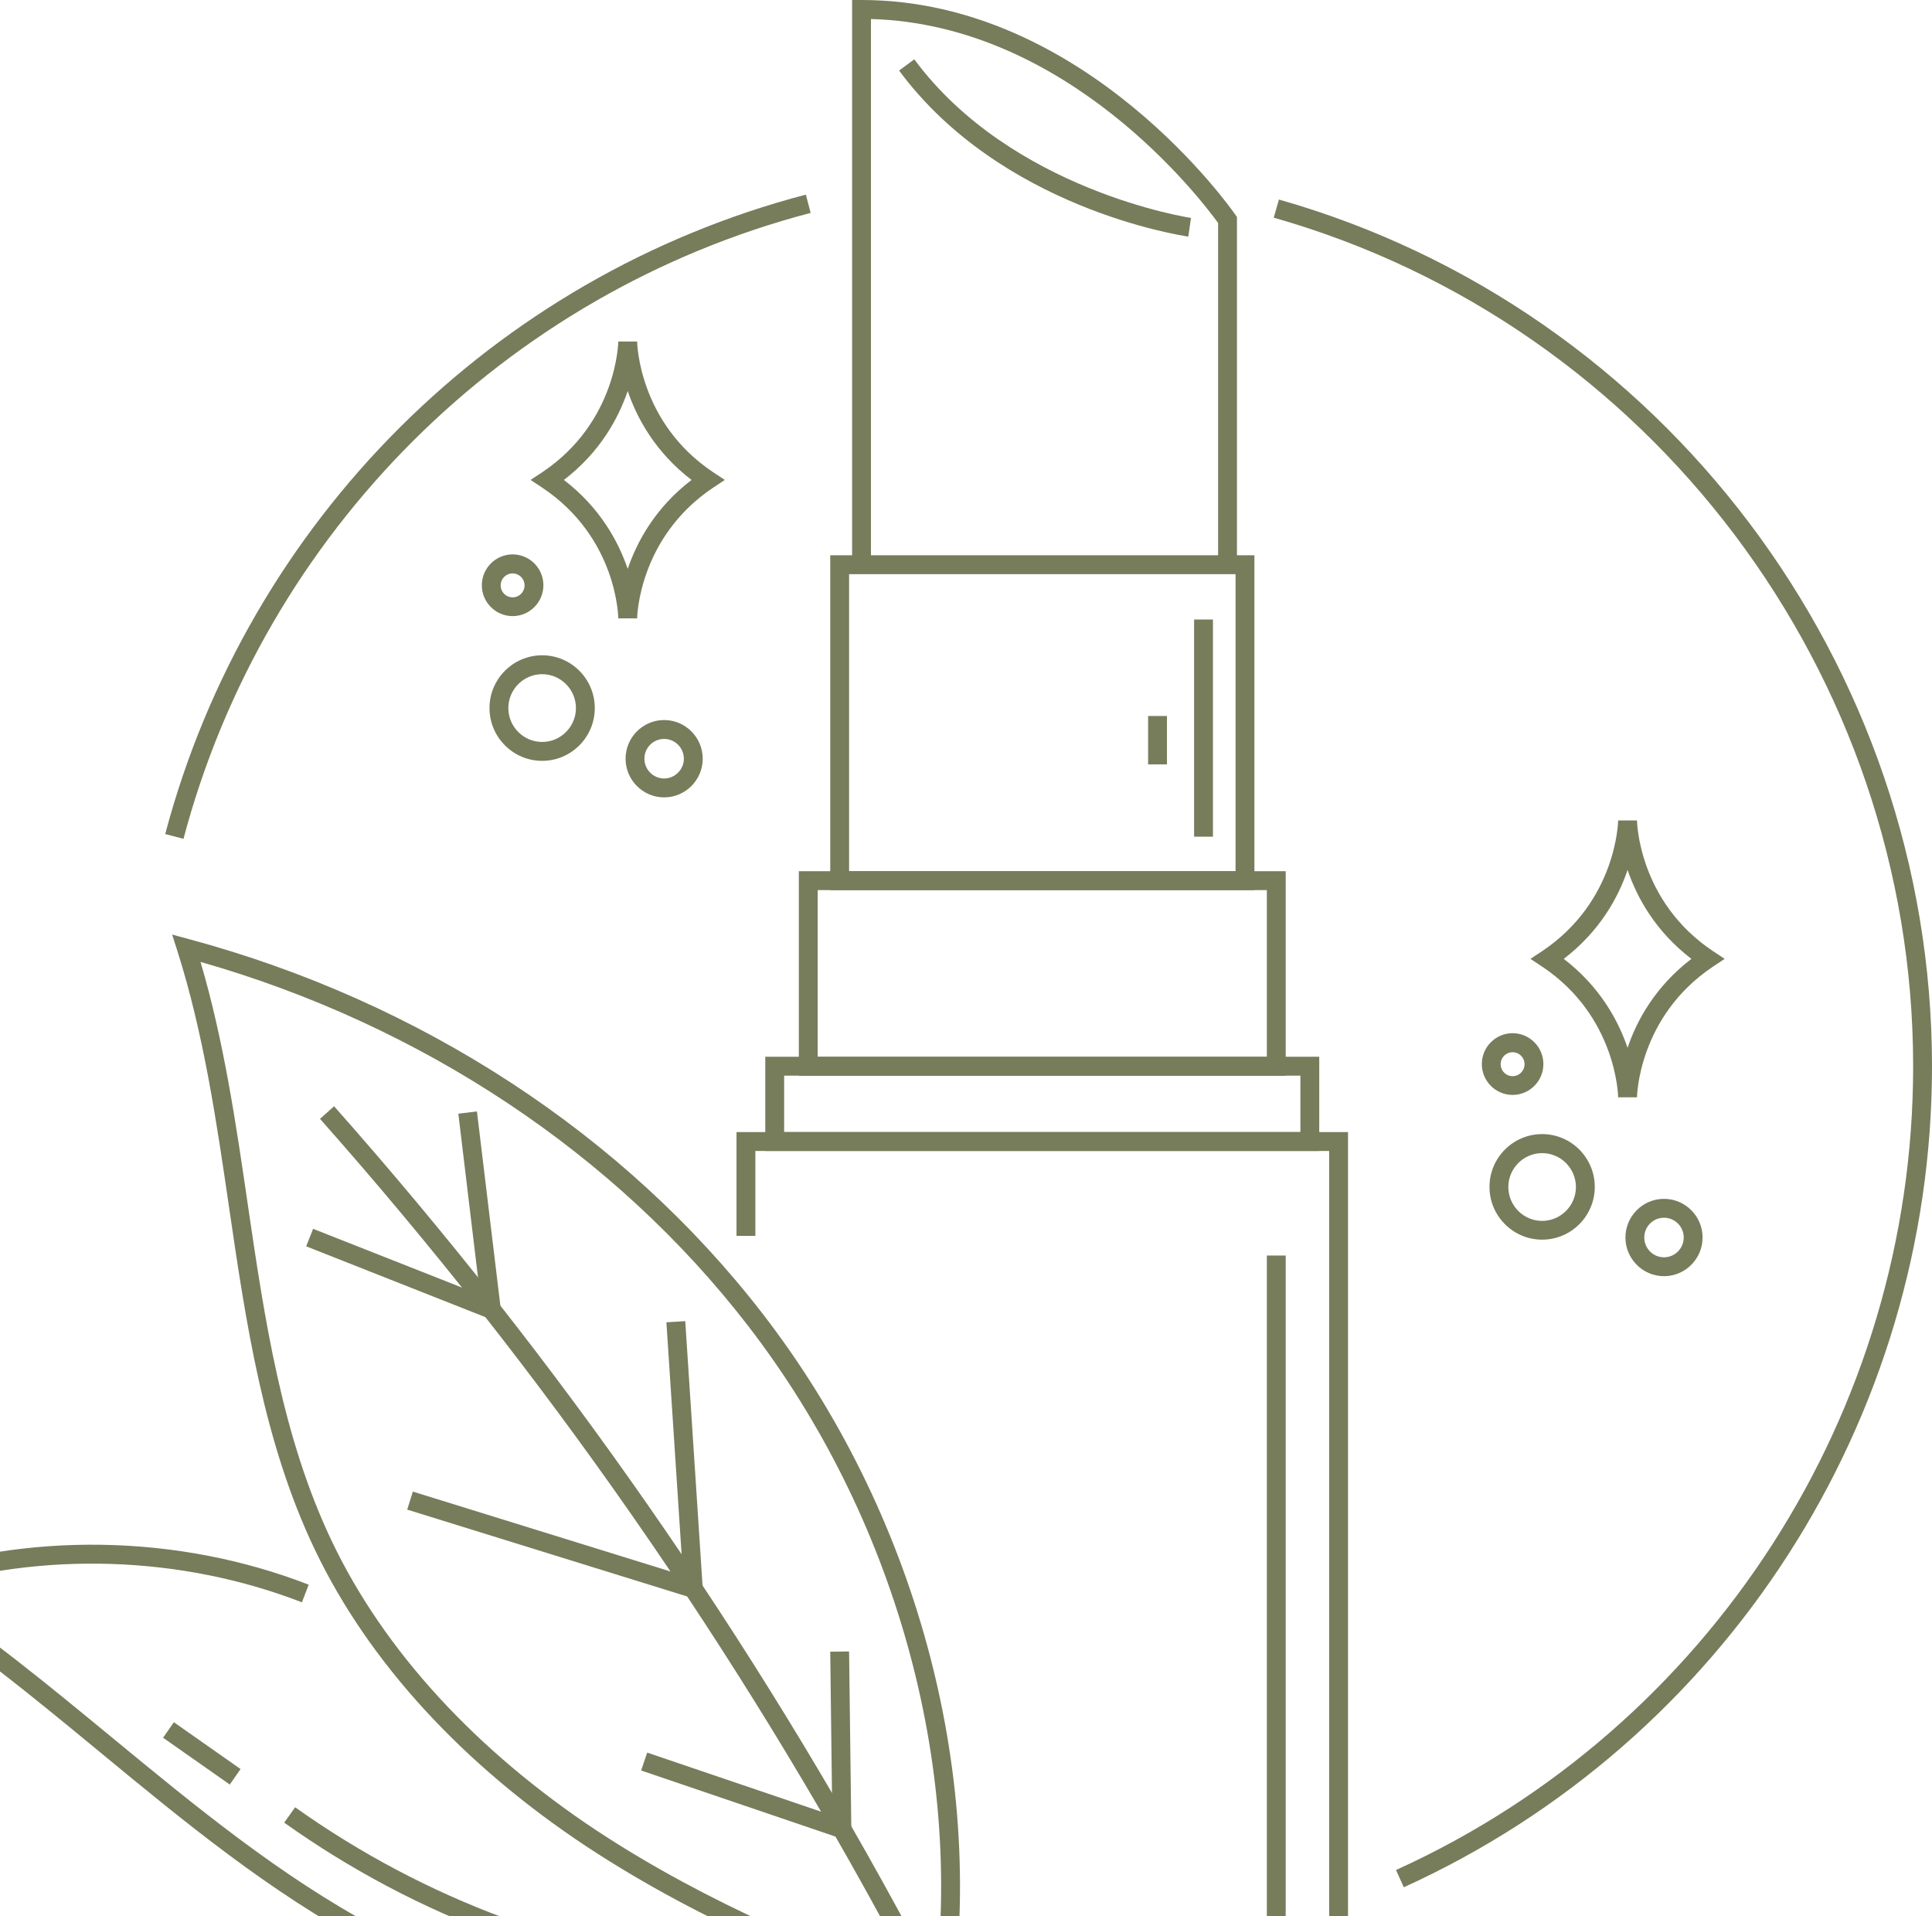 <svg xmlns="http://www.w3.org/2000/svg" width="481" height="477" viewBox="0 0 481 477" fill="none"><path d="M245.614 498.875H335.608V281.815H183.366V307.654H188.058V286.518H330.916V494.171H245.614V498.875Z" fill="#777C5B"></path><path d="M236.48 502.136L236.887 499.282C245.426 440.643 227.878 376.296 189.966 327.158C155.495 282.442 104.726 249.296 47.014 233.774L42.853 232.645L44.167 236.753C50.673 257.199 53.895 279.086 56.992 300.284C61.215 329.165 65.594 359.049 78.419 385.829C91.745 413.706 115.174 439.263 146.142 459.74C175.108 478.806 206.701 491.38 233.759 501.195L236.449 502.167L236.48 502.136ZM49.923 239.45C104.945 255.16 153.211 287.208 186.243 330.043C222.779 377.394 240.015 439.138 232.632 495.77C206.451 486.206 176.327 473.977 148.738 455.82C118.49 435.814 95.624 410.916 82.674 383.791C70.161 357.638 65.845 328.13 61.653 299.595C58.744 279.651 55.71 259.049 49.923 239.45Z" fill="#777C5B"></path><path d="M188.277 507.969C198.349 507.969 208.421 507.216 218.4 505.742L217.712 501.101C175.42 507.467 131.346 499.878 93.59 479.778C69.849 467.109 48.578 449.58 27.995 432.615C12.605 419.947 -3.223 406.87 -20.208 395.738C10.603 386.111 45.074 387.209 75.166 398.874L76.855 394.484C44.23 381.815 6.599 381.219 -26.402 392.822L-31 394.453L-26.871 397.055C-8.572 408.564 8.476 422.643 24.992 436.253C45.731 453.374 67.19 471.06 91.37 483.917C121.086 499.753 154.65 508 188.245 508L188.277 507.969Z" fill="#777C5B"></path><path d="M190.529 286.518H328.445V263.062H190.529V286.518ZM323.753 281.815H195.221V267.766H323.753V281.815Z" fill="#777C5B"></path><path d="M198.881 267.798H320.093V216.872H198.881V267.798ZM315.401 263.094H203.573V221.576H315.401V263.094Z" fill="#777C5B"></path><path d="M206.701 221.576H312.304V138.226H206.701V221.576ZM307.612 216.872H211.393V142.93H307.612V216.872Z" fill="#777C5B"></path><path d="M212.144 140.578H216.836V4.735C266.04 6.083 299.229 49.922 303.264 55.504V140.578H307.956V54.03L307.549 53.434C307.174 52.901 270.544 0 214.49 0H212.144V140.578Z" fill="#777C5B"></path><path d="M295.85 58.89L296.507 54.249C296.069 54.187 251.776 47.413 227.628 14.77L223.843 17.561C249.18 51.803 293.911 58.608 295.819 58.89H295.85Z" fill="#777C5B"></path><path d="M297.289 154.219H301.981V208.28H297.289V154.219Z" fill="#777C5B"></path><path d="M285.841 178.239H290.533V190.281H285.841V178.239Z" fill="#777C5B"></path><path d="M299.635 482.475H320.093V312.545H315.401V477.771H299.635V482.475Z" fill="#777C5B"></path><path d="M45.669 208.844C65.876 132.644 125.716 72.939 201.821 52.995L200.632 48.448C122.9 68.799 61.778 129.791 41.133 207.621L45.669 208.813V208.844Z" fill="#777C5B"></path><path d="M349.497 469.806C429.387 433.525 481 353.311 481 265.446C481 165.57 414.122 76.859 318.404 49.671L317.121 54.187C410.838 80.81 476.308 167.671 476.308 265.446C476.308 351.492 425.79 430.013 347.557 465.51L349.497 469.806Z" fill="#777C5B"></path><path d="M223.123 484.45L227.252 482.224C187.495 407.968 139.01 338.384 83.174 275.386L79.671 278.522C135.256 341.238 183.522 410.508 223.123 484.45Z" fill="#777C5B"></path><path d="M402.861 273.16H407.553C407.553 272.972 407.866 253.091 426.447 240.641L429.387 238.697L426.447 236.753C407.866 224.335 407.553 204.454 407.553 204.235H402.861C402.861 204.423 402.548 224.304 383.968 236.753L381.027 238.697L383.968 240.641C402.548 253.059 402.861 272.94 402.861 273.16ZM421.098 238.697C412.058 245.627 407.491 254.063 405.207 260.836C402.892 254.063 398.357 245.627 389.317 238.697C398.357 231.767 402.924 223.332 405.207 216.559C407.522 223.332 412.058 231.767 421.098 238.697Z" fill="#777C5B"></path><path d="M383.936 308.594C391.162 308.594 397.043 302.699 397.043 295.455C397.043 288.212 391.162 282.316 383.936 282.316C376.711 282.316 370.83 288.212 370.83 295.455C370.83 302.699 376.711 308.594 383.936 308.594ZM383.936 287.051C388.566 287.051 392.351 290.846 392.351 295.487C392.351 300.128 388.566 303.922 383.936 303.922C379.307 303.922 375.522 300.128 375.522 295.487C375.522 290.846 379.307 287.051 383.936 287.051Z" fill="#777C5B"></path><path d="M376.586 272.564C380.808 272.564 384.249 269.115 384.249 264.881C384.249 260.648 380.808 257.199 376.586 257.199C372.363 257.199 368.922 260.648 368.922 264.881C368.922 269.115 372.363 272.564 376.586 272.564ZM376.586 261.934C378.212 261.934 379.557 263.251 379.557 264.913C379.557 266.575 378.243 267.892 376.586 267.892C374.928 267.892 373.614 266.575 373.614 264.913C373.614 263.251 374.928 261.934 376.586 261.934Z" fill="#777C5B"></path><path d="M414.279 317.688C419.565 317.688 423.882 313.361 423.882 308.061C423.882 302.762 419.565 298.434 414.279 298.434C408.992 298.434 404.675 302.762 404.675 308.061C404.675 313.361 408.992 317.688 414.279 317.688ZM414.279 303.138C417 303.138 419.19 305.364 419.19 308.061C419.19 310.758 417 312.984 414.279 312.984C411.557 312.984 409.368 310.789 409.368 308.061C409.368 305.333 411.557 303.138 414.279 303.138Z" fill="#777C5B"></path><path d="M158.623 153.937C158.623 153.748 158.935 133.867 177.516 121.418L180.456 119.474L177.516 117.53C158.935 105.112 158.623 85.231 158.623 85.012H153.931C153.931 85.2 153.618 105.081 135.037 117.53L132.097 119.474L135.037 121.418C153.712 133.899 153.931 153.717 153.931 153.937H158.623ZM172.167 119.474C163.127 126.404 158.591 134.84 156.277 141.613C153.962 134.84 149.426 126.404 140.386 119.474C149.426 112.544 153.962 104.109 156.277 97.335C158.591 104.109 163.127 112.544 172.167 119.474Z" fill="#777C5B"></path><path d="M134.975 189.402C142.2 189.402 148.081 183.507 148.081 176.263C148.081 169.02 142.2 163.124 134.975 163.124C127.749 163.124 121.868 169.02 121.868 176.263C121.868 183.507 127.749 189.402 134.975 189.402ZM134.975 167.828C139.604 167.828 143.389 171.622 143.389 176.263C143.389 180.904 139.604 184.699 134.975 184.699C130.345 184.699 126.56 180.904 126.56 176.263C126.56 171.622 130.345 167.828 134.975 167.828Z" fill="#777C5B"></path><path d="M127.624 153.372C131.846 153.372 135.287 149.923 135.287 145.689C135.287 141.456 131.846 138.007 127.624 138.007C123.401 138.007 119.96 141.456 119.96 145.689C119.96 149.923 123.401 153.372 127.624 153.372ZM127.624 142.742C129.25 142.742 130.595 144.059 130.595 145.721C130.595 147.383 129.281 148.7 127.624 148.7C125.966 148.7 124.652 147.383 124.652 145.721C124.652 144.059 125.966 142.742 127.624 142.742Z" fill="#777C5B"></path><path d="M165.348 198.496C170.634 198.496 174.951 194.169 174.951 188.869C174.951 183.57 170.634 179.242 165.348 179.242C160.062 179.242 155.745 183.57 155.745 188.869C155.745 194.169 160.062 198.496 165.348 198.496ZM165.348 183.946C168.069 183.946 170.259 186.173 170.259 188.869C170.259 191.566 168.038 193.793 165.348 193.793C162.658 193.793 160.437 191.598 160.437 188.869C160.437 186.141 162.627 183.946 165.348 183.946Z" fill="#777C5B"></path><path d="M211.987 458.548L211.393 411.104L206.701 411.166L207.201 451.932L161.125 436.284L159.624 440.737L211.987 458.548Z" fill="#777C5B"></path><path d="M175.17 398.686L170.603 328.883L165.911 329.165L170.04 392.163L102.787 371.31L101.379 375.795L175.17 398.686Z" fill="#777C5B"></path><path d="M125.121 329.573L118.74 276.672L114.11 277.236L119.522 322.298L77.95 305.898L76.23 310.256L125.121 329.573Z" fill="#777C5B"></path><path d="M123.839 481.847L125.465 477.426C107.01 470.59 89.524 461.308 73.477 449.894L70.756 453.719C87.147 465.384 105.008 474.855 123.839 481.816V481.847Z" fill="#777C5B"></path><path d="M43.292 428.726L59.896 440.381L57.205 444.234L40.601 432.579L43.292 428.726Z" fill="#777C5B"></path></svg>